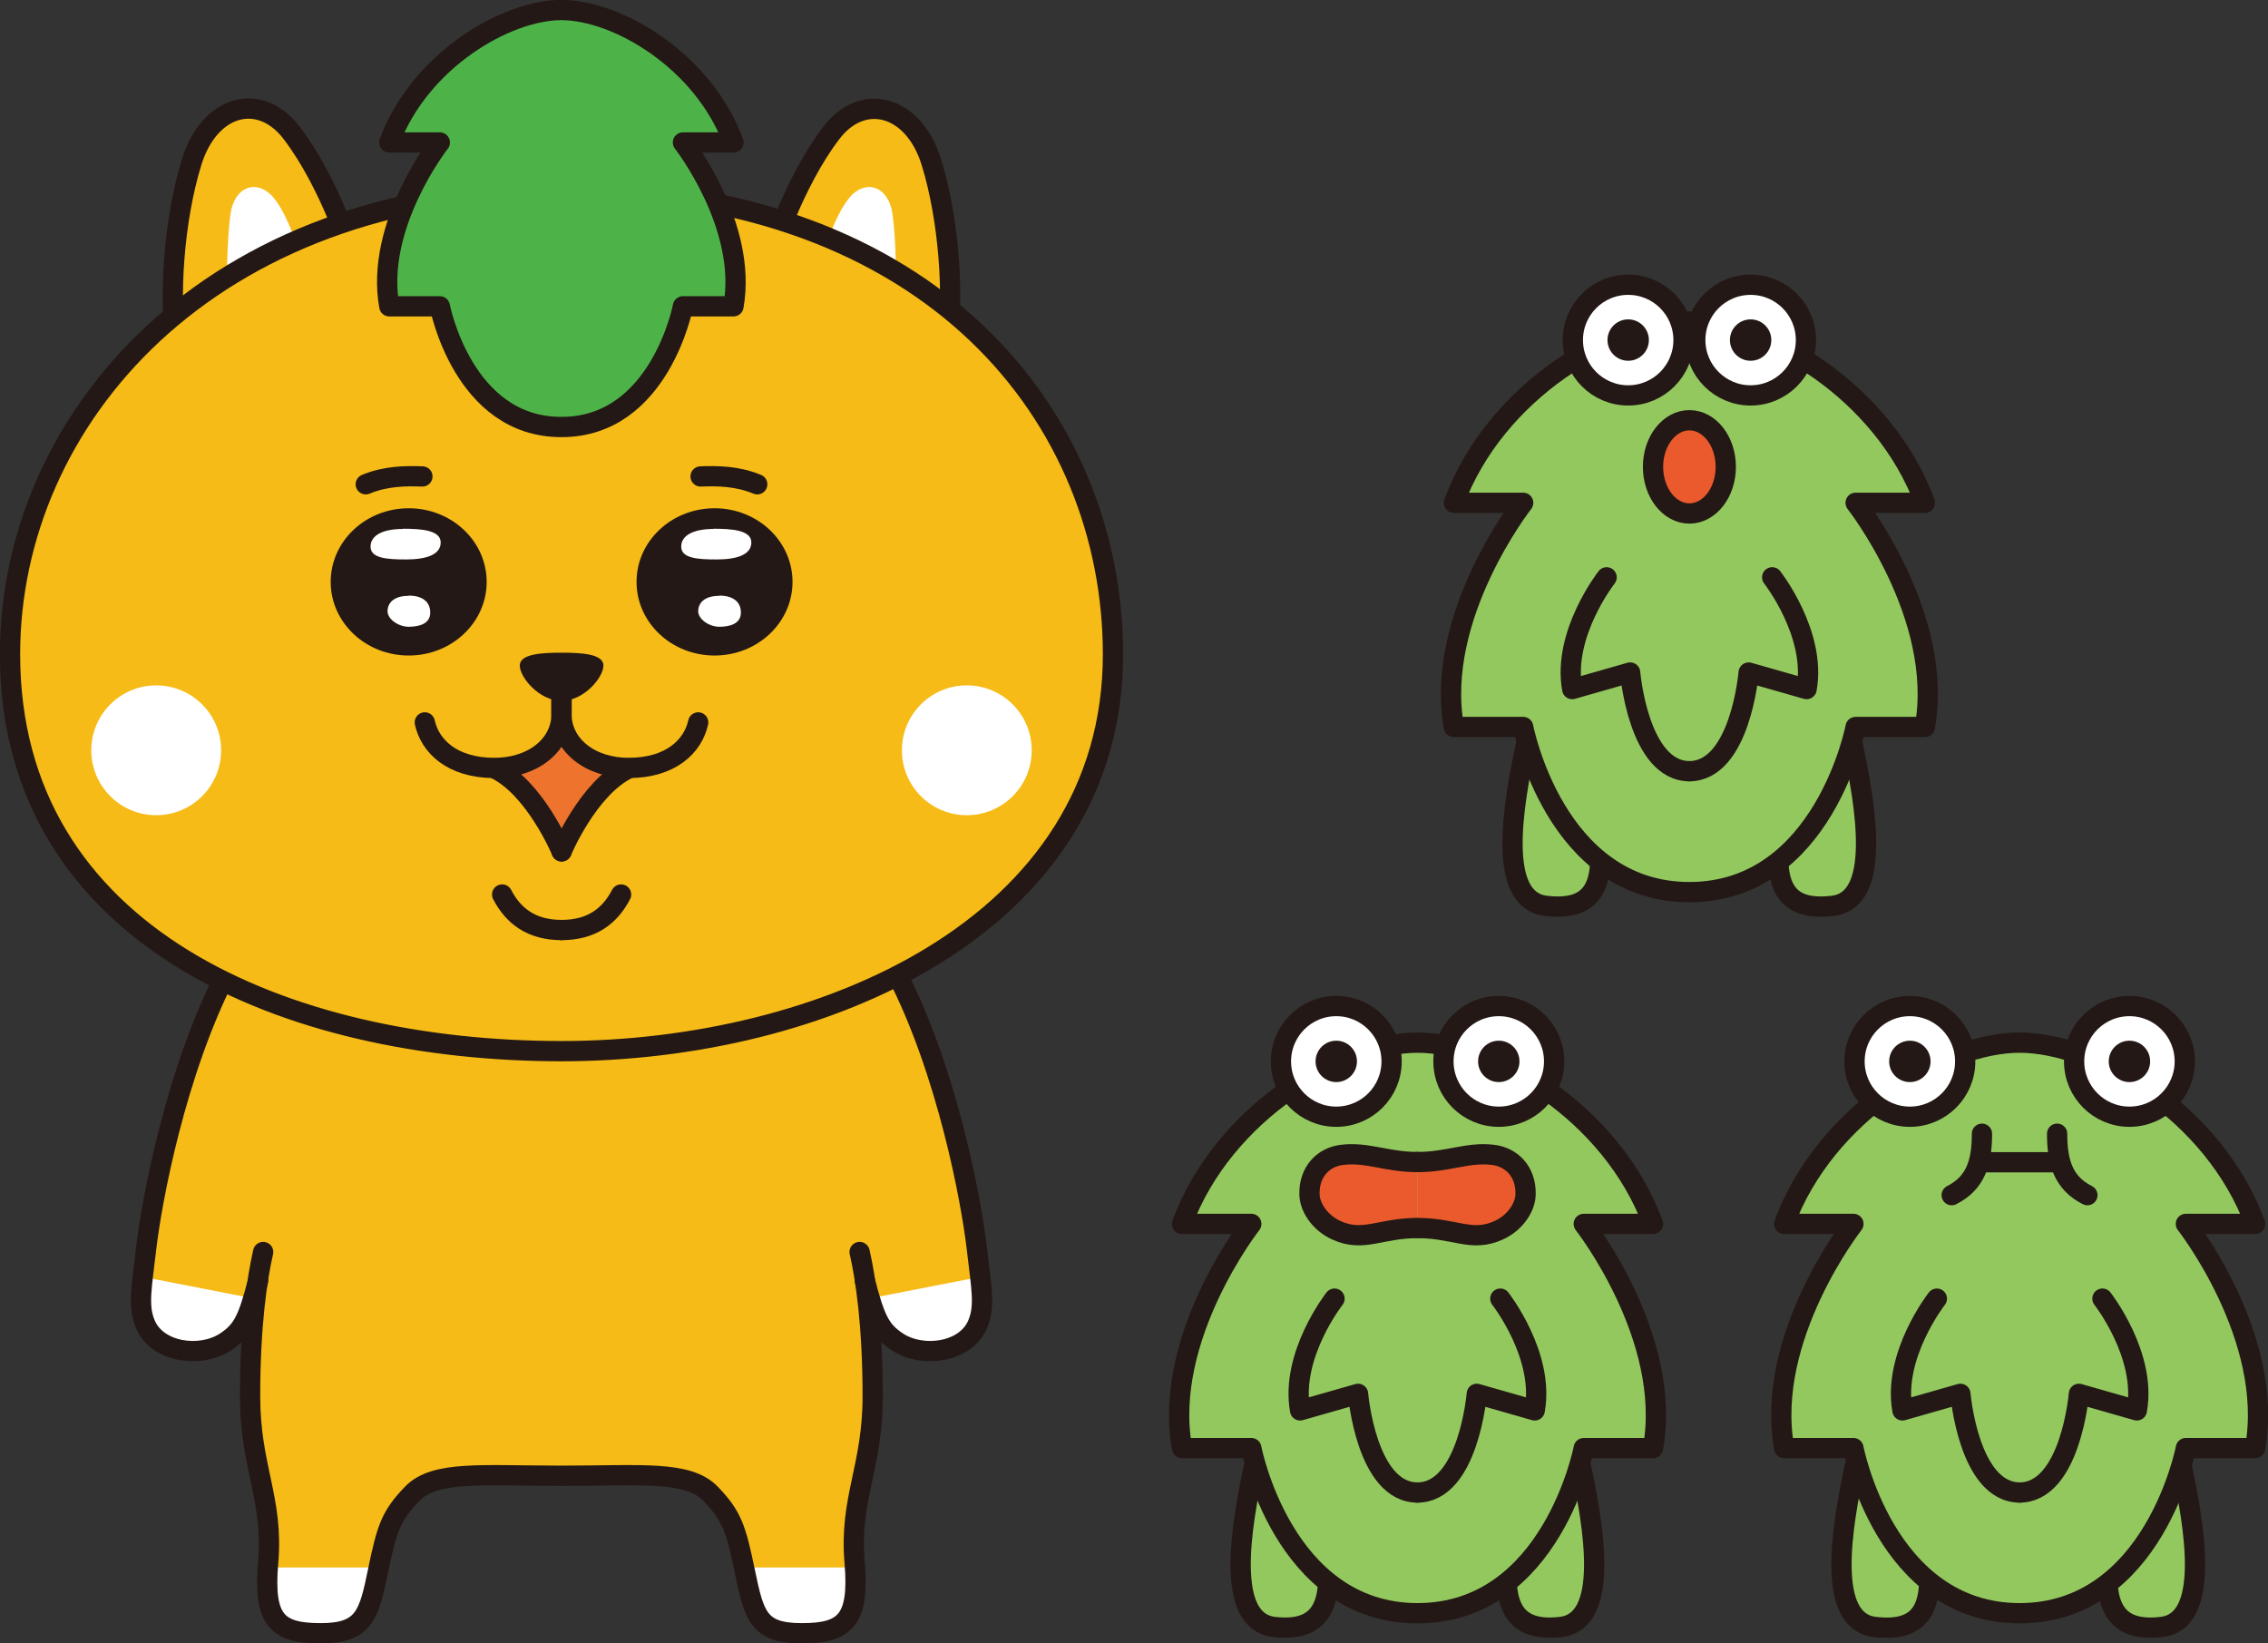 <?xml version="1.0" encoding="UTF-8"?><svg xmlns="http://www.w3.org/2000/svg" viewBox="0 0 104.11 75.43"><rect x="0" y="0" width="104.11" height="75.43" fill="#333333" stroke="none"/><g style="isolation:isolate;"><g id="_レイヤー_2"><g id="_レイアウト用"><path d="M57.6,67.13c-.67,3.08-1.35,7.29.88,7.55,2.14.25,2.81-.96,2.36-3.74" style="fill:#93c85f; stroke:#231815; stroke-linecap:round; stroke-linejoin:round; stroke-width:.93px;"/><path d="M72.53,67.13c.67,3.08,1.35,7.29-.88,7.55-2.14.25-2.81-.96-2.36-3.74" style="fill:#93c85f; stroke:#231815; stroke-linecap:round; stroke-linejoin:round; stroke-width:.93px;"/><path d="M65.07,74.05c6.17,0,7.63-7.58,7.63-7.58h3.18c.91-5.08-3.18-10.29-3.18-10.29h3.18c-1.91-5.17-7.35-8.32-10.81-8.32-3.45,0-8.9,3.15-10.81,8.32h3.18s-4.09,5.21-3.18,10.29h3.18s1.45,7.58,7.63,7.58Z" style="fill:#93c85f; stroke:#231815; stroke-linecap:round; stroke-linejoin:round; stroke-width:.93px;"/><path d="M61.26,59.61s-2.04,2.6-1.58,5.13l2.66-.76s.38,4.53,2.73,4.53" style="fill:#93c85f; stroke:#231815; stroke-linecap:round; stroke-linejoin:round; stroke-width:.93px;"/><path d="M68.87,59.61s2.04,2.6,1.58,5.13l-2.66-.76s-.38,4.53-2.73,4.53" style="fill:#93c85f; stroke:#231815; stroke-linecap:round; stroke-linejoin:round; stroke-width:.93px;"/><circle cx="61.34" cy="48.72" r="2.54" style="fill:#fff; stroke:#231815; stroke-linecap:round; stroke-linejoin:round; stroke-width:.93px;"/><circle cx="61.34" cy="48.72" r=".95" style="fill:#231815;"/><circle cx="68.8" cy="48.72" r="2.54" style="fill:#fff; stroke:#231815; stroke-linecap:round; stroke-linejoin:round; stroke-width:.93px;"/><circle cx="68.8" cy="48.72" r=".95" style="fill:#231815;"/><path d="M65.07,53.34c-1.42,0-2.3-.47-3.46-.33-.86.1-1.52.77-1.5,1.8,0,.56.44,1.3,1.23,1.66,1.25.57,2-.1,3.73-.1" style="fill:#eb5a2d; stroke:#231815; stroke-linecap:round; stroke-linejoin:round; stroke-width:.93px;"/><path d="M65.07,53.34c1.42,0,2.3-.47,3.46-.33.86.1,1.52.77,1.5,1.8,0,.56-.44,1.3-1.23,1.66-1.25.57-2-.1-3.73-.1" style="fill:#eb5a2d; stroke:#231815; stroke-linecap:round; stroke-linejoin:round; stroke-width:.93px;"/><path d="M85.18,67.13c-.67,3.08-1.35,7.29.88,7.55s2.81-.96,2.36-3.74" style="fill:#93c85f; stroke:#231815; stroke-linecap:round; stroke-linejoin:round; stroke-width:.93px;"/><path d="M100.11,67.13c.67,3.08,1.35,7.29-.88,7.55-2.14.25-2.81-.96-2.36-3.74" style="fill:#93c85f; stroke:#231815; stroke-linecap:round; stroke-linejoin:round; stroke-width:.93px;"/><path d="M92.71,74.05c6.17,0,7.63-7.58,7.63-7.58h3.18c.91-5.08-3.18-10.29-3.18-10.29h3.18c-1.91-5.17-7.35-8.32-10.81-8.32-3.45,0-8.9,3.15-10.81,8.32h3.18s-4.09,5.21-3.18,10.29h3.18s1.45,7.58,7.63,7.58Z" style="fill:#93c85f; stroke:#231815; stroke-linecap:round; stroke-linejoin:round; stroke-width:.93px;"/><circle cx="87.67" cy="48.72" r="2.54" style="fill:#fff; stroke:#231815; stroke-linecap:round; stroke-linejoin:round; stroke-width:.93px;"/><circle cx="87.67" cy="48.72" r=".95" style="fill:#231815;"/><circle cx="97.75" cy="48.72" r="2.54" style="fill:#fff; stroke:#231815; stroke-linecap:round; stroke-linejoin:round; stroke-width:.93px;"/><circle cx="97.75" cy="48.72" r=".95" style="fill:#231815;"/><path d="M90.98,52.04c0,1.3-.28,2.26-1.39,2.82" style="fill:none; stroke:#231815; stroke-linecap:round; stroke-linejoin:round; stroke-width:.93px;"/><path d="M94.43,52.04c0,1.3.28,2.26,1.39,2.82" style="fill:none; stroke:#231815; stroke-linecap:round; stroke-linejoin:round; stroke-width:.93px;"/><line x1="94.31" y1="53.35" x2="91.11" y2="53.35" style="fill:none; stroke:#231815; stroke-linecap:round; stroke-linejoin:round; stroke-width:.93px;"/><path d="M88.91,59.61s-2.04,2.6-1.58,5.13l2.66-.76s.38,4.53,2.73,4.53" style="fill:#93c85f; stroke:#231815; stroke-linecap:round; stroke-linejoin:round; stroke-width:.93px;"/><path d="M96.51,59.61s2.04,2.6,1.58,5.13l-2.66-.76s-.38,4.53-2.73,4.53" style="fill:#93c85f; stroke:#231815; stroke-linecap:round; stroke-linejoin:round; stroke-width:.93px;"/><path d="M70.08,34.03c-.67,3.08-1.35,7.29.88,7.55s2.81-.96,2.36-3.74" style="fill:#93c85f; stroke:#231815; stroke-linecap:round; stroke-linejoin:round; stroke-width:.93px;"/><path d="M85.01,34.03c.67,3.08,1.35,7.29-.88,7.55s-2.81-.96-2.36-3.74" style="fill:#93c85f; stroke:#231815; stroke-linecap:round; stroke-linejoin:round; stroke-width:.93px;"/><path d="M77.55,40.95c6.17,0,7.63-7.58,7.63-7.58h3.18c.91-5.08-3.18-10.29-3.18-10.29h3.18c-1.91-5.17-7.35-8.32-10.81-8.32-3.45,0-8.9,3.15-10.81,8.32h3.18s-4.09,5.21-3.18,10.29h3.18s1.45,7.58,7.63,7.58Z" style="fill:#93c85f; stroke:#231815; stroke-linecap:round; stroke-linejoin:round; stroke-width:.93px;"/><circle cx="74.74" cy="15.61" r="2.54" style="fill:#fff; stroke:#231815; stroke-linecap:round; stroke-linejoin:round; stroke-width:.93px;"/><circle cx="74.74" cy="15.61" r=".95" style="fill:#231815;"/><circle cx="80.36" cy="15.61" r="2.54" style="fill:#fff; stroke:#231815; stroke-linecap:round; stroke-linejoin:round; stroke-width:.93px;"/><circle cx="80.36" cy="15.61" r=".95" style="fill:#231815;"/><ellipse cx="77.55" cy="21.43" rx="1.67" ry="2.14" style="fill:#eb5a2d; stroke:#231815; stroke-linecap:round; stroke-linejoin:round; stroke-width:.93px;"/><path d="M73.75,26.5s-2.04,2.6-1.58,5.13l2.66-.76s.38,4.53,2.73,4.53" style="fill:#93c85f; stroke:#231815; stroke-linecap:round; stroke-linejoin:round; stroke-width:.93px;"/><path d="M81.35,26.5s2.04,2.6,1.58,5.13l-2.66-.76s-.38,4.53-2.73,4.53" style="fill:#93c85f; stroke:#231815; stroke-linecap:round; stroke-linejoin:round; stroke-width:.93px;"/><path d="M8.1,15.87c-.37-2.14-.12-5.8.7-8.44s3.13-3.23,4.58-1.34c1.78,2.32,2.82,5.73,2.82,5.73" style="fill:#f6bb17; stroke:#231815; stroke-linecap:round; stroke-linejoin:round; stroke-width:.93px;"/><path d="M10.45,13.87c-.05-1.03-.04-2.76.13-4.04s1.24-1.66,2-.73,1.34,3.07,1.34,3.07" style="fill:#fff; mix-blend-mode:luminosity;"/><path d="M43.45,15.87c.37-2.14.12-5.8-.7-8.44-.81-2.6-3.13-3.23-4.58-1.34-1.78,2.32-2.82,5.73-2.82,5.73" style="fill:#f6bb17; stroke:#231815; stroke-linecap:round; stroke-linejoin:round; stroke-width:.93px;"/><path d="M41.1,13.87c.05-1.03.04-2.76-.13-4.04s-1.24-1.66-2-.73-1.34,3.07-1.34,3.07" style="fill:#fff; mix-blend-mode:luminosity;"/><path d="M39.46,57.47c.28,1.22.6,3.37.6,6.63,0,3.26-1.08,4.69-.83,7.61.23,2.68-.45,3.26-2.42,3.26-2.01,0-2.19-.79-2.62-2.85-.41-1.97-.59-2.78-1.57-3.8-1.04-1.08-3.17-.83-6.85-.83-3.68,0-5.81-.25-6.85.83-.98,1.02-1.16,1.83-1.57,3.8s-.61,2.85-2.62,2.85-2.65-.58-2.42-3.26c.25-2.92-.83-4.35-.83-7.61s.32-5.41.6-6.63c-.66,2.56-2.23,4.13-3.76,3.62s-1.57-2.55-1.36-4.36c.25-2.15,1.07-7.72,3.65-12.07h30.3c2.58,4.35,3.4,9.93,3.65,12.07.21,1.82.13,3.87-1.36,4.36s-3.1-1.06-3.76-3.62Z" style="fill:#f6bb17;"/><path d="M12.14,71.95h5.33s-.07,1.8-.38,2.2-.87.82-2.36.82-2.6-.39-2.6-.99v-2.03Z" style="fill:#fff;"/><path d="M39.41,71.95h-5.33s.07,1.8.38,2.2.87.82,2.36.82,2.6-.39,2.6-.99v-2.03Z" style="fill:#fff;"/><path d="M6.6,58.62l4.87.95s-.68,3.17-3.19,2.44-1.68-3.39-1.68-3.39Z" style="fill:#fff;"/><path d="M10.41,44.64c-2.36,4.57-3.45,10.51-3.7,12.66-.21,1.82-.39,2.65-.04,3.48.54,1.3,2.5,1.57,3.65.84.83-.53,1.07-1.07,1.53-2.84" style="fill:none; stroke:#231815; stroke-linecap:round; stroke-linejoin:round; stroke-width:.93px;"/><path d="M44.95,58.62l-4.87.95s.68,3.17,3.19,2.44,1.68-3.39,1.68-3.39Z" style="fill:#fff;"/><path d="M41.14,44.64c2.36,4.57,3.45,10.51,3.7,12.66.21,1.82.39,2.65.04,3.48-.54,1.3-2.5,1.57-3.65.84-.83-.53-1.07-1.07-1.53-2.84" style="fill:none; stroke:#231815; stroke-linecap:round; stroke-linejoin:round; stroke-width:.93px;"/><path d="M39.46,57.47c.28,1.22.6,3.37.6,6.63,0,3.26-1.08,4.69-.83,7.61.23,2.68-.45,3.26-2.42,3.26-2.01,0-2.19-.79-2.62-2.85-.41-1.97-.59-2.53-1.57-3.55-1.04-1.08-3.17-.83-6.85-.83-3.68,0-5.81-.25-6.85.83-.98,1.02-1.16,1.57-1.57,3.55s-.61,2.85-2.62,2.85-2.65-.58-2.42-3.26c.25-2.92-.83-4.35-.83-7.61s.32-5.41.6-6.63" style="fill:none; stroke:#231815; stroke-linecap:round; stroke-linejoin:round; stroke-width:.93px;"/><path d="M51.09,30.03c0,12.55-13.47,18.22-25.31,18.22C13.19,48.25.46,43.03.46,30.03.46,19.25,9.57,8.67,25.78,8.67c17.1,0,25.31,10.58,25.31,21.37Z" style="fill:#f6bb17;"/><path d="M51.09,30.03c0,12.55-13.47,18.22-25.31,18.22C13.19,48.25.46,43.03.46,30.03.46,19.25,9.57,8.67,25.78,8.67c17.1,0,25.31,10.58,25.31,21.37Z" style="fill:none; stroke:#231815; stroke-miterlimit:10; stroke-width:.93px;"/><ellipse cx="18.76" cy="26.71" rx="3.58" ry="3.38" style="fill:#231815;"/><path d="M16.79,22.23c.91-.38,1.83-.39,2.6-.36" style="fill:none; stroke:#231815; stroke-linecap:round; stroke-linejoin:round; stroke-width:.93px;"/><path d="M34.76,22.23c-.91-.38-1.83-.39-2.6-.36" style="fill:none; stroke:#231815; stroke-linecap:round; stroke-linejoin:round; stroke-width:.93px;"/><ellipse cx="32.8" cy="26.71" rx="3.58" ry="3.38" style="fill:#231815;"/><path d="M18.49,24.27c.83,0,1.74.06,1.74.63s-.68.78-1.59.78-1.63-.06-1.63-.59.59-.81,1.48-.81Z" style="fill:#fff;"/><path d="M18.76,27.34c.6,0,.99.26.99.78s-.52.65-.99.65-.97-.35-.97-.71.26-.71.97-.71Z" style="fill:#fff;"/><path d="M32.75,24.27c.83,0,1.74.06,1.74.63s-.68.78-1.59.78-1.63-.06-1.63-.59.59-.81,1.48-.81Z" style="fill:#fff;"/><path d="M33.02,27.34c.6,0,.99.26.99.78s-.52.65-.99.65-.97-.35-.97-.71.26-.71.97-.71Z" style="fill:#fff;"/><polygon points="25.78 33.99 23.66 35.59 25.78 38.83 27.9 35.47 25.78 33.99" style="fill:#ee742e;"/><path d="M25.78,32.17c1.03,0,1.92-1.08,1.92-1.62,0-.54-1.03-.59-1.92-.59-.89,0-1.92.05-1.92.59s.89,1.62,1.92,1.62Z" style="fill:#231815;"/><path d="M19.5,33.16c.24,1.09,1.25,2.09,3.2,2.09,1.72,0,3.08-1.01,3.08-2.5v-1.69" style="fill:none; stroke:#231815; stroke-linecap:round; stroke-linejoin:round; stroke-width:.93px;"/><path d="M32.05,33.16c-.24,1.09-1.25,2.09-3.2,2.09-1.72,0-3.08-1.01-3.08-2.5v-1.69" style="fill:none; stroke:#231815; stroke-linecap:round; stroke-linejoin:round; stroke-width:.93px;"/><path d="M25.78,39.08s-1.22-2.93-3.08-3.81" style="fill:none; stroke:#231815; stroke-linecap:round; stroke-linejoin:round; stroke-width:.93px;"/><path d="M25.78,39.08s1.22-2.93,3.08-3.81" style="fill:none; stroke:#231815; stroke-linecap:round; stroke-linejoin:round; stroke-width:.93px;"/><path d="M25.78,42.69c-1.37,0-2.21-.63-2.73-1.63" style="fill:none; stroke:#231815; stroke-linecap:round; stroke-linejoin:round; stroke-width:.93px;"/><path d="M25.78,42.69c1.37,0,2.21-.63,2.73-1.63" style="fill:none; stroke:#231815; stroke-linecap:round; stroke-linejoin:round; stroke-width:.93px;"/><circle cx="7.17" cy="34.44" r="2.98" style="fill:#fff;"/><circle cx="44.38" cy="34.44" r="2.98" style="fill:#fff;"/><path d="M25.78,19.6c4.51,0,5.57-5.54,5.57-5.54h2.32c.66-3.71-2.32-7.52-2.32-7.52h2.32c-1.39-3.78-5.37-6.08-7.9-6.08-2.52,0-6.5,2.3-7.9,6.08h2.32s-2.99,3.81-2.32,7.52h2.32s1.06,5.54,5.57,5.54Z" style="fill:#4db348; stroke:#231815; stroke-linecap:round; stroke-linejoin:round; stroke-width:.93px;"/></g></g></g></svg>